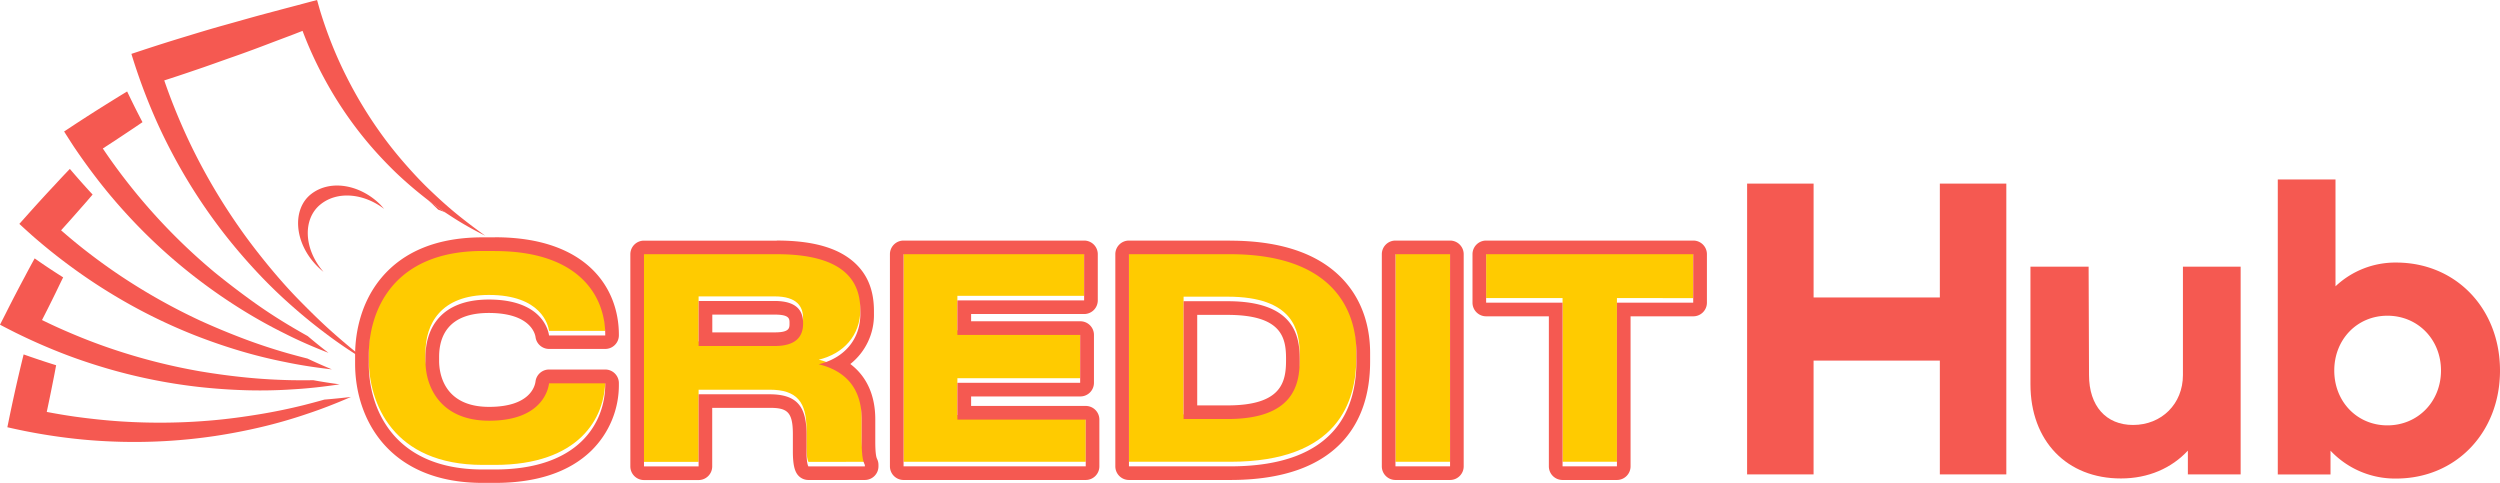 <svg xmlns="http://www.w3.org/2000/svg" viewBox="0 0 1052.92 203.47"><defs><style>.cls-1{fill:#f55951;}.cls-2{fill:#ffcb00;}</style></defs><g id="Слой_2" data-name="Слой 2"><g id="Слой_1-2" data-name="Слой 1"><path class="cls-1" d="M735.83,77.34h28v47.93H817V77.34h28V199.79H817V151.86H763.82v47.93h-28Z"/><path class="cls-1" d="M855.16,161.83V112.32h24.5l.17,45.66c0,13,7.17,21,18.55,21,12.06,0,21-8.92,21-21V112.32h24.31v87.47H921.46v-10c-6.82,7.35-16.62,11.72-28.17,11.72C870.56,201.54,855.16,185.79,855.16,161.83Z"/><path class="cls-1" d="M981.54,189.82v10H959.33V75.58h24.31v45a36.71,36.71,0,0,1,25.54-10c25.2,0,43.74,19.42,43.74,45.49s-18.54,45.48-43.74,45.48A37.31,37.31,0,0,1,981.54,189.82Zm46.53-33.76c0-13.12-9.79-23.09-22.56-23.09s-22.39,10-22.39,23.09,9.61,23.09,22.39,23.09S1028.07,169.17,1028.07,156.06Z"/><path class="cls-1" d="M180.54,84.42q2.06,2,4,3.87c1,.4,2,.77,3,1.16C185.19,87.85,182.83,86.17,180.54,84.42Z"/><path class="cls-1" d="M136.62,168.3c-2.81.79-5.61,1.54-8.43,2.26-6.33,1.58-12.72,2.9-19.13,3.95s-12.84,1.93-19.29,2.5a251.29,251.29,0,0,1-38.8.48c-6.46-.42-12.91-1.12-19.34-2-4-.57-8-1.25-11.94-2,.91-4.26,1.8-8.53,2.63-12.81.47-2.28.89-4.56,1.32-6.85-5.13-1.59-9.72-3.15-13.69-4.56-.68,2.77-1.35,5.54-2,8.33-1.36,5.8-2.63,11.62-3.85,17.45l-1,4.89c2.42.56,4.83,1.08,7.26,1.57q10,2,20.08,3.15c6.71.78,13.43,1.22,20.14,1.4a230.62,230.62,0,0,0,40-2.44q9.89-1.5,19.58-3.79t19.14-5.51c6.28-2.07,12.44-4.5,18.51-7.14Q142.19,167.84,136.62,168.3Z"/><path class="cls-1" d="M25.18,148.38c6.28,2.49,12.66,4.65,19.09,6.56a229.32,229.32,0,0,0,39.24,8q9.93,1.11,19.89,1.41t19.91-.37c6.61-.37,13.19-1.13,19.73-2.11-3.73-.49-7.43-1.06-11.09-1.74q-4.36.06-8.72,0-9.8-.17-19.5-1.13t-19.29-2.58a249.85,249.85,0,0,1-37.59-9.58c-6.14-2.08-12.19-4.42-18.16-7q-5.57-2.38-11-5.05c2-3.89,3.95-7.78,5.86-11.7,1-2.08,2-4.17,3.05-6.27-4.54-2.87-8.58-5.56-12-8-1.37,2.5-2.73,5-4.06,7.54q-4.22,7.86-8.23,15.86L0,136.75q3.29,1.74,6.6,3.39Q15.75,144.66,25.18,148.38Z"/><path class="cls-1" d="M29.47,112c5.42,4,11,7.77,16.74,11.28A229.33,229.33,0,0,0,82,141.19q9.3,3.65,18.85,6.51t19.33,4.79c6.48,1.36,13,2.33,19.6,3.08-3.47-1.44-6.9-2.95-10.26-4.55q-4.23-1.08-8.43-2.26-9.42-2.69-18.54-6.14t-18-7.48a252.33,252.33,0,0,1-33.84-19c-5.38-3.59-10.62-7.43-15.73-11.44Q30.31,101,25.73,97q4.39-4.86,8.69-9.78C36,85.47,37.48,83.7,39,81.94c-3.65-3.94-6.85-7.59-9.58-10.8-2,2.06-3.94,4.13-5.87,6.23q-6.12,6.51-12.06,13.19L8.15,94.29c1.81,1.69,3.65,3.35,5.5,5Q21.32,106,29.47,112Z"/><path class="cls-1" d="M43,78.05c4.2,5.29,8.64,10.36,13.26,15.23a229,229,0,0,0,30,26.53q8,5.93,16.52,11.17t17.43,9.63c5.91,3,12,5.62,18.14,8q-4.47-3.42-8.74-7.05-3.81-2.13-7.55-4.36-8.4-5-16.32-10.73T90.32,114.64a249.4,249.4,0,0,1-27.77-27.1q-6.4-7.31-12.24-15.12-3.63-4.85-7-9.88,5.49-3.55,10.93-7.2c1.93-1.28,3.86-2.58,5.77-3.89-2.5-4.76-4.65-9.11-6.46-12.93C51.1,40,48.67,41.5,46.26,43q-7.59,4.71-15.06,9.61L27,55.38q2,3.16,4,6.24Q36.71,70.11,43,78.05Z"/><path class="cls-1" d="M111.43,5.87c-5.75,1.54-11.47,3.2-17.21,4.79S82.78,14,77.09,15.73s-11.37,3.53-17,5.39l-4.75,1.57q1.08,3.55,2.27,7.06,3.27,9.68,7.31,19c2.68,6.2,5.66,12.24,8.86,18.14a229.87,229.87,0,0,0,22.1,33.39q6.23,7.81,13.07,15.06t14.34,13.82c5,4.42,10.15,8.55,15.49,12.5s10.89,7.61,16.59,11c-5.26-4.06-10.34-8.3-15.26-12.66s-9.61-9-14.16-13.64-8.88-9.56-13-14.58-8.1-10.16-11.81-15.46A250.86,250.86,0,0,1,81.31,63c-2.87-5.81-5.49-11.75-7.91-17.78q-2.25-5.61-4.22-11.35c4.15-1.34,8.3-2.71,12.42-4.13,5.65-1.88,11.24-3.94,16.86-5.9s11.2-4.06,16.76-6.19l8.36-3.15L127.43,13q1.81,4.82,3.91,9.47,3.24,7.14,7.09,13.91a160.24,160.24,0,0,0,17.83,25.27q5.06,5.83,10.6,11.17c3.72,3.53,7.61,6.89,11.63,10.06.67.54,1.36,1.06,2,1.58,2.29,1.75,7,5,7,5l1.31.86,2.15,1.4a136.61,136.61,0,0,0,13.41,7.54c-4.2-3-8.25-6.06-12.17-9.26s-7.63-6.6-11.25-10.06-7-7.1-10.29-10.86-6.39-7.6-9.31-11.59A177.83,177.83,0,0,1,145.94,32.3q-3.34-6.6-6.1-13.5t-4.94-14C134.42,3.2,134,1.6,133.53,0L128.7,1.28l-3.73,1c-1.64.43-3.27.87-4.91,1.29Z"/><path class="cls-1" d="M161.8,88c-8.34-6.42-19.57-7.84-26.91-1.83s-7.11,18.56,1.37,28.34a29.63,29.63,0,0,1-2.39-2.13c-10.3-10.2-10.85-24.54-2.71-30.74S151.69,77.85,160,86C160.65,86.68,161.23,87.35,161.8,88Z"/><path class="cls-2" d="M203.32,195.8c-38,0-48-26.18-48-44.44v-3.6c0-18.61,10-43.95,48-43.95h5.13c34.85,0,46.46,18.37,46.46,35.31v.24H231.24c-.34-2.53-3.35-15.14-25.35-15.14-20.33,0-26.69,12.25-26.69,24.26v1.68c0,11.05,6.47,25.1,26.8,25.1,22.11,0,24.9-13,25.24-15.73h23.67v.36c0,16.33-11.16,35.91-46.46,35.91Z"/><path class="cls-2" d="M362.91,174.66v9.25c0,6.72.67,8.52,1.34,10v.6H340.46c-.34-.6-.78-2.28-.78-6.25v-7.32c0-11.53-3.91-16.81-15.53-16.81H294.23v30.38h-23V105.13h55.95c31.6,0,35.18,14.17,35.18,23.9v1.2c0,11.17-7.15,18.73-17.54,21.26C356.1,154.25,362.91,161.57,362.91,174.66ZM294.23,143.8h32c9.38,0,12-4.32,12-9.49v-.24c0-5-2.57-9.24-12-9.24h-32Z"/><path class="cls-2" d="M456.6,105.13v19.46H403.22v14.53h51.71v20.17H403.22v15.49h54.06v19.7H380.55V105.13Z"/><path class="cls-2" d="M475.48,105.13H518c43.33,0,53.27,23.42,53.27,41.55v3.6c0,18.74-7.59,44.2-53.16,44.2H475.48Zm23,69.41H517c27.92,0,30.38-14.65,30.38-24.74v-.72c0-10-2.68-24.13-30.38-24.13H498.49Z"/><path class="cls-2" d="M610.72,194.48h-23V105.13h23Z"/><path class="cls-2" d="M625.91,105.13h87.22v20.42H681v68.93h-22.9V125.55H625.91Z"/><path class="cls-1" d="M208.45,105.74c34.85,0,46.46,18.38,46.46,35.31v.24H231.24c-.34-2.52-3.35-15.13-25.35-15.13-20.33,0-26.69,12.25-26.69,24.25v1.69c0,11.05,6.47,25.09,26.8,25.09,22.11,0,24.9-13,25.24-15.73h23.67v.36c0,16.33-11.16,35.91-46.46,35.91h-5.13c-38,0-48-26.18-48-44.43v-3.6c0-18.62,10-44,48-44h5.13m0-5.74h-5.13c-18.82,0-33.17,5.74-42.65,17-9.67,11.54-11.11,25.41-11.11,32.65v3.6c0,23.14,14.08,50.17,53.76,50.17h5.13c17.58,0,31.19-4.52,40.45-13.43a38.73,38.73,0,0,0,11.75-28.22v-.36a5.74,5.74,0,0,0-5.74-5.74H231.24a5.75,5.75,0,0,0-5.7,5.05c-.22,1.78-2.18,10.68-19.54,10.68-19.54,0-21.06-14.81-21.06-19.35v-1.69c0-8.44,3.63-18.51,20.95-18.51,17.79,0,19.52,9.11,19.66,10.15a5.74,5.74,0,0,0,5.69,5h23.67a5.74,5.74,0,0,0,5.74-5.74v-.24c0-19.84-13.71-41.05-52.2-41.05Z"/><path class="cls-1" d="M327.17,107.06c31.6,0,35.18,14.17,35.18,23.9v1.2c0,11.17-7.15,18.74-17.54,21.26,11.29,2.76,18.1,10.08,18.1,23.18v9.24c0,6.73.67,8.53,1.34,10v.6H340.46c-.34-.6-.78-2.28-.78-6.24v-7.33c0-11.53-3.91-16.81-15.53-16.81H294.23v30.38h-23V107.06h55.95m-32.94,38.67h32c9.38,0,12-4.32,12-9.48V136c0-5-2.57-9.24-12-9.24h-32v19m32.94-44.41H271.22a5.74,5.74,0,0,0-5.74,5.74v89.35a5.74,5.74,0,0,0,5.74,5.74h23a5.74,5.74,0,0,0,5.74-5.74V171.77h24.18c7.34,0,9.79,1.6,9.79,11.07v7.33c0,5.63.81,7.8,1.52,9.05a5.73,5.73,0,0,0,5,2.93h23.79a5.74,5.74,0,0,0,5.74-5.74v-.6a5.66,5.66,0,0,0-.54-2.42c-.28-.6-.8-1.73-.8-7.55V176.6c0-10.15-3.65-18.11-10.51-23.29a26.3,26.3,0,0,0,9.95-21.15V131c0-8.32-2.44-14.76-7.46-19.69-6.81-6.7-17.76-10-33.46-10ZM300,132.5h26.31c6.21,0,6.21,1.78,6.21,3.5v.25c0,1.92,0,3.74-6.21,3.74H300V132.5Z"/><path class="cls-1" d="M456.6,107.06v19.46H403.22v14.53h51.71v20.17H403.22v15.5h54.06v19.69H380.55V107.06H456.6m0-5.74H380.55a5.74,5.74,0,0,0-5.74,5.74v89.35a5.74,5.74,0,0,0,5.74,5.74h76.73a5.74,5.74,0,0,0,5.74-5.74V176.72a5.74,5.74,0,0,0-5.74-5.75H409v-4h46a5.74,5.74,0,0,0,5.74-5.75V141.05a5.74,5.74,0,0,0-5.74-5.74H409v-3.05H456.6a5.74,5.74,0,0,0,5.75-5.74V107.06a5.74,5.74,0,0,0-5.75-5.74Z"/><path class="cls-1" d="M518,107.06c43.33,0,53.27,23.42,53.27,41.56v3.6c0,18.73-7.59,44.19-53.16,44.19H475.48V107.06H518m-19.54,69.42H517c27.92,0,30.38-14.66,30.38-24.74V151c0-10-2.68-24.14-30.38-24.14H498.49v49.6M518,101.32H475.48a5.74,5.74,0,0,0-5.74,5.74v89.35a5.74,5.74,0,0,0,5.74,5.74h42.66c22,0,38.13-5.73,48-17,7.24-8.3,10.91-19.36,10.91-32.89v-3.6c0-8.78-2.08-21.38-12-31.58-10.15-10.43-26-15.72-47-15.72Zm-13.8,31.3H517c22.74,0,24.64,9.5,24.64,18.4v.72c0,9.19-1.9,19-24.64,19H504.23V132.62Z"/><path class="cls-1" d="M610.72,107.06v89.35h-23V107.06h23m0-5.74h-23a5.74,5.74,0,0,0-5.74,5.74v89.35a5.74,5.74,0,0,0,5.74,5.74h23a5.74,5.74,0,0,0,5.74-5.74V107.06a5.74,5.74,0,0,0-5.74-5.74Z"/><path class="cls-1" d="M713.13,107.06v20.42H681v68.93h-22.9V127.48H625.91V107.06h87.22m0-5.74H625.91a5.74,5.74,0,0,0-5.74,5.74v20.42a5.74,5.74,0,0,0,5.74,5.74h26.42v63.19a5.74,5.74,0,0,0,5.74,5.74H681a5.74,5.74,0,0,0,5.74-5.74V133.22h26.42a5.74,5.74,0,0,0,5.74-5.74V107.06a5.74,5.74,0,0,0-5.74-5.74Z"/></g></g></svg>